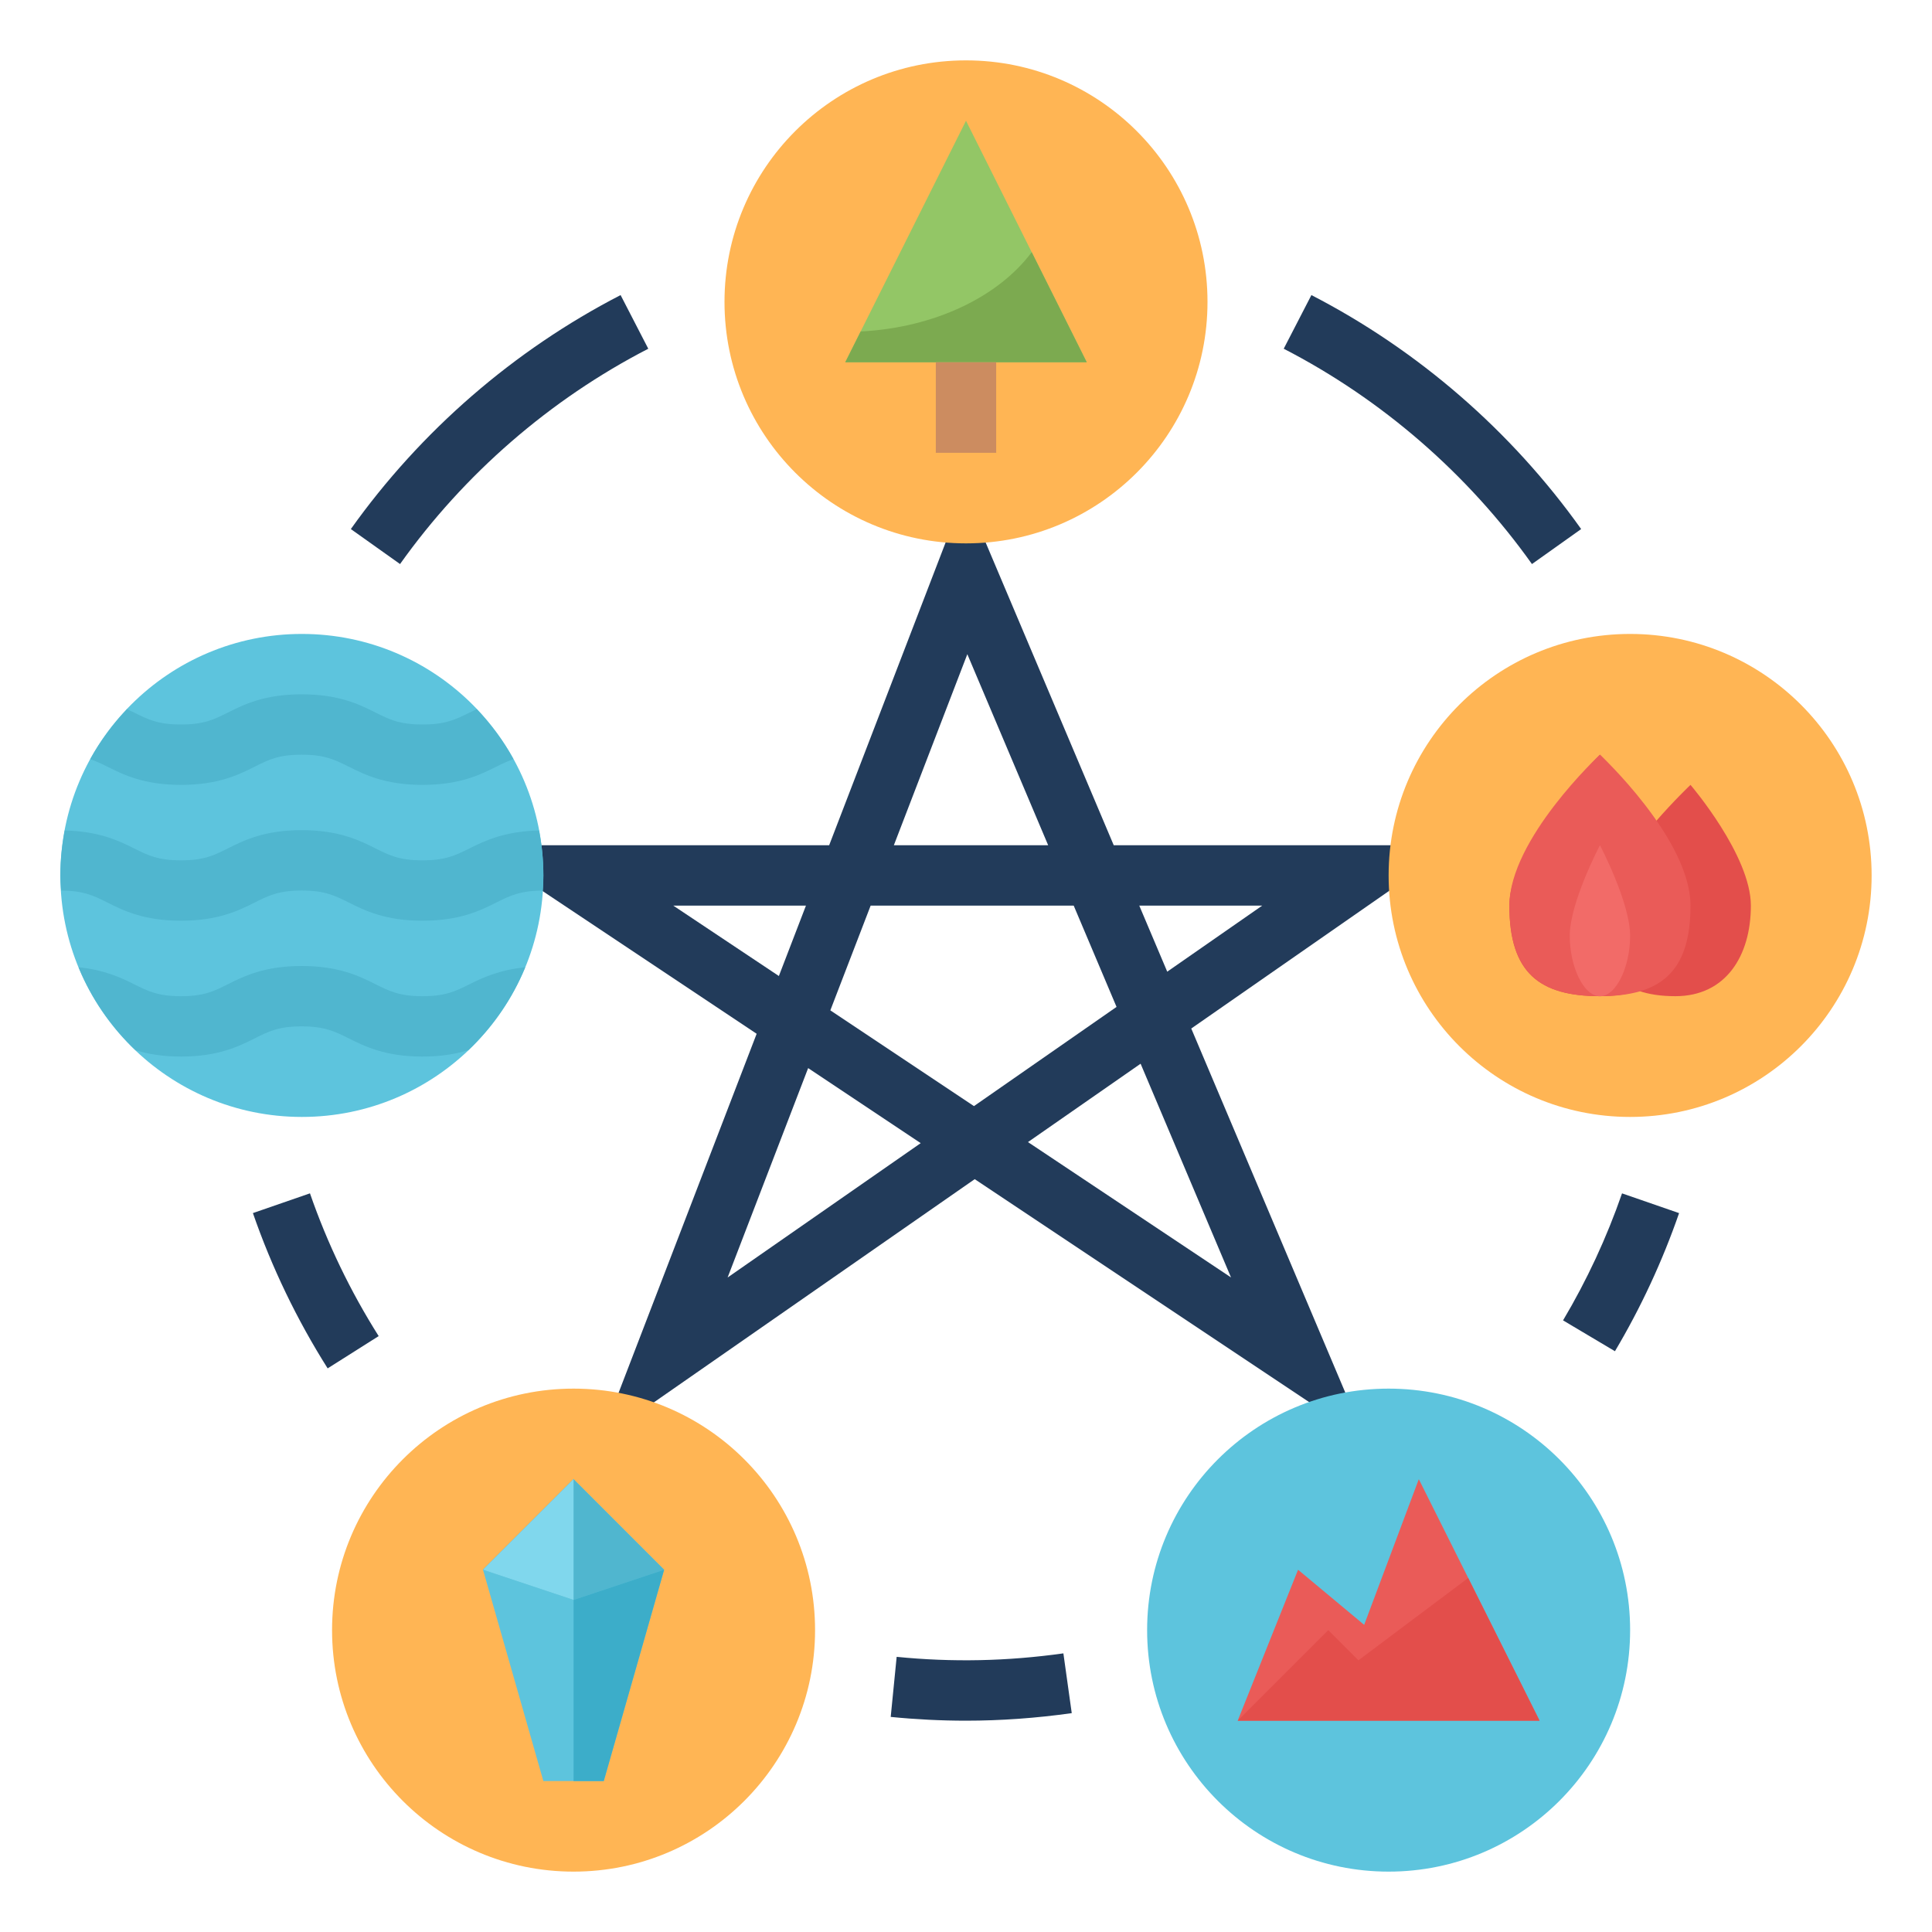 <svg id="Layer_1_1_" enable-background="new 0 0 64 64" height="512" viewBox="0 0 64 64" width="512" xmlns="http://www.w3.org/2000/svg"><path d="m45.221 47.682-12.932-8.621-12.391 8.62 5.167-13.436-9.368-6.245h11.77l4.489-11.671 4.938 11.671h11.295l-8.727 6.071zm-18.45-12.3-2.668 6.937 6.397-4.451zm7.282 2.451 6.726 4.484-2.995-7.08zm-6.547-4.364 4.758 3.172 4.723-3.286-1.419-3.355h-6.727zm-5.203-3.469 3.498 2.332.897-2.332zm15.437 0 .926 2.188 3.146-2.188zm-8.13-2h5.112l-2.678-6.329z" fill="#223b5a"/><circle id="XMLID_6_" cx="32" cy="10" fill="#ffb554" r="8"/><circle cx="54" cy="29" fill="#ffb554" r="8"/><circle cx="46" cy="54" fill="#5dc4dd" r="8"/><circle id="XMLID_5_" cx="10" cy="29" fill="#5dc4dd" r="8"/><circle cx="19" cy="54" fill="#ffb554" r="8"/><path d="m56 26s-.54.511-1.161 1.224c-.844-1.227-1.839-2.224-1.839-2.224s-3 3-3 5c0 2.236 1 3 3 3 .486 0 .91-.062 1.278-.18.341.119.743.18 1.222.18 1.667 0 2.5-1.333 2.5-3s-2-4-2-4z" fill="#e34e4b"/><path d="m20 59h-2l-2-7 3-3 3 3z" fill="#5dc4dd"/><path d="m47 49-1.81 4.825-2.19-1.825-2 5h10z" fill="#ea5b58"/><path d="m28 12 4-8 4 8z" fill="#93c666"/><path d="m16 52 3 1 3-1-3-3z" fill="#50b6cf"/><path d="m19 53v6h1l2-7z" fill="#3cadc9"/><path d="m19 49v4l-3-1z" fill="#80d7ed"/><path d="m56 30c0 2.209-1 3-3 3s-3-.791-3-3 3-5 3-5 3 2.791 3 5z" fill="#ea5b58"/><path d="m54 31c0 1.003-.448 2-1 2s-1-.997-1-2c0-1.105 1-3 1-3s1 1.895 1 3z" fill="#f26b68"/><path d="m48.636 52.273-3.636 2.727-1-1-3 3h10z" fill="#e34e4b"/><path d="m28 12h8l-1.823-3.647c-1.102 1.474-3.208 2.502-5.667 2.628z" fill="#7caa50"/><path d="m2.989 25.148c.192.067.367.148.561.246.54.27 1.211.606 2.446.606s1.907-.336 2.446-.605c.457-.229.788-.395 1.551-.395.765 0 1.096.166 1.555.395.54.269 1.212.605 2.449.605 1.236 0 1.909-.335 2.448-.605.196-.098.372-.18.566-.247-.333-.606-.747-1.16-1.219-1.657-.08.039-.166.077-.24.115-.459.228-.791.394-1.555.394-.765 0-1.097-.166-1.555-.395-.54-.27-1.213-.605-2.449-.605-1.235 0-1.907.336-2.446.605-.457.229-.788.395-1.551.395s-1.093-.166-1.55-.394c-.074-.037-.158-.076-.238-.114-.473.497-.886 1.051-1.219 1.656z" fill="#50b6cf"/><path d="m15.551 32.605c-.458.229-.79.395-1.554.395-.765 0-1.097-.166-1.555-.395-.54-.27-1.213-.605-2.449-.605-1.235 0-1.907.336-2.446.605-.457.229-.788.395-1.551.395s-1.093-.166-1.55-.394c-.441-.221-.989-.476-1.844-.565.431 1.047 1.08 1.98 1.887 2.748.395.122.876.211 1.507.211 1.235 0 1.907-.336 2.446-.605.457-.229.788-.395 1.551-.395.765 0 1.096.166 1.555.395.54.269 1.212.605 2.449.605.637 0 1.121-.09 1.518-.213.806-.768 1.453-1.699 1.884-2.745-.857.088-1.406.343-1.848.563z" fill="#50b6cf"/><path d="m15.551 28.105c-.458.229-.79.395-1.555.395s-1.097-.166-1.555-.395c-.54-.27-1.212-.605-2.448-.605-1.235 0-1.907.336-2.446.605-.457.229-.788.395-1.551.395s-1.093-.166-1.55-.394c-.516-.258-1.166-.569-2.302-.596-.091.483-.144.98-.144 1.49 0 .169.015.335.025.501.742.004 1.074.167 1.525.393.54.27 1.21.606 2.446.606s1.907-.336 2.446-.605c.457-.229.788-.395 1.551-.395.765 0 1.096.166 1.555.395.54.27 1.212.605 2.449.605 1.236 0 1.909-.335 2.448-.605.453-.226.785-.389 1.53-.393.01-.167.025-.333.025-.502 0-.51-.053-1.007-.144-1.49-1.137.027-1.788.338-2.305.595z" fill="#50b6cf"/><path d="m31 12h2v3h-2z" fill="#cc8c60"/><g fill="#223b5a"><path d="m32 57c-.822 0-1.661-.042-2.494-.125l.197-1.99c1.838.183 3.654.147 5.523-.115l.277 1.98c-1.179.166-2.358.25-3.503.25z"/><path d="m10.854 45.329c-1.019-1.613-1.852-3.344-2.476-5.144l1.89-.654c.573 1.655 1.339 3.246 2.276 4.729z"/><path d="m13.252 18.685-1.63-1.159c2.312-3.248 5.401-5.928 8.936-7.751l.917 1.777c-3.252 1.677-6.096 4.144-8.223 7.133z"/><path d="m50.748 18.685c-2.127-2.989-4.97-5.456-8.223-7.133l.917-1.777c3.535 1.823 6.625 4.504 8.936 7.751z"/><path d="m53.497 44.761-1.719-1.022c.788-1.325 1.446-2.741 1.954-4.207l1.89.654c-.553 1.594-1.268 3.133-2.125 4.575z"/></g></svg>